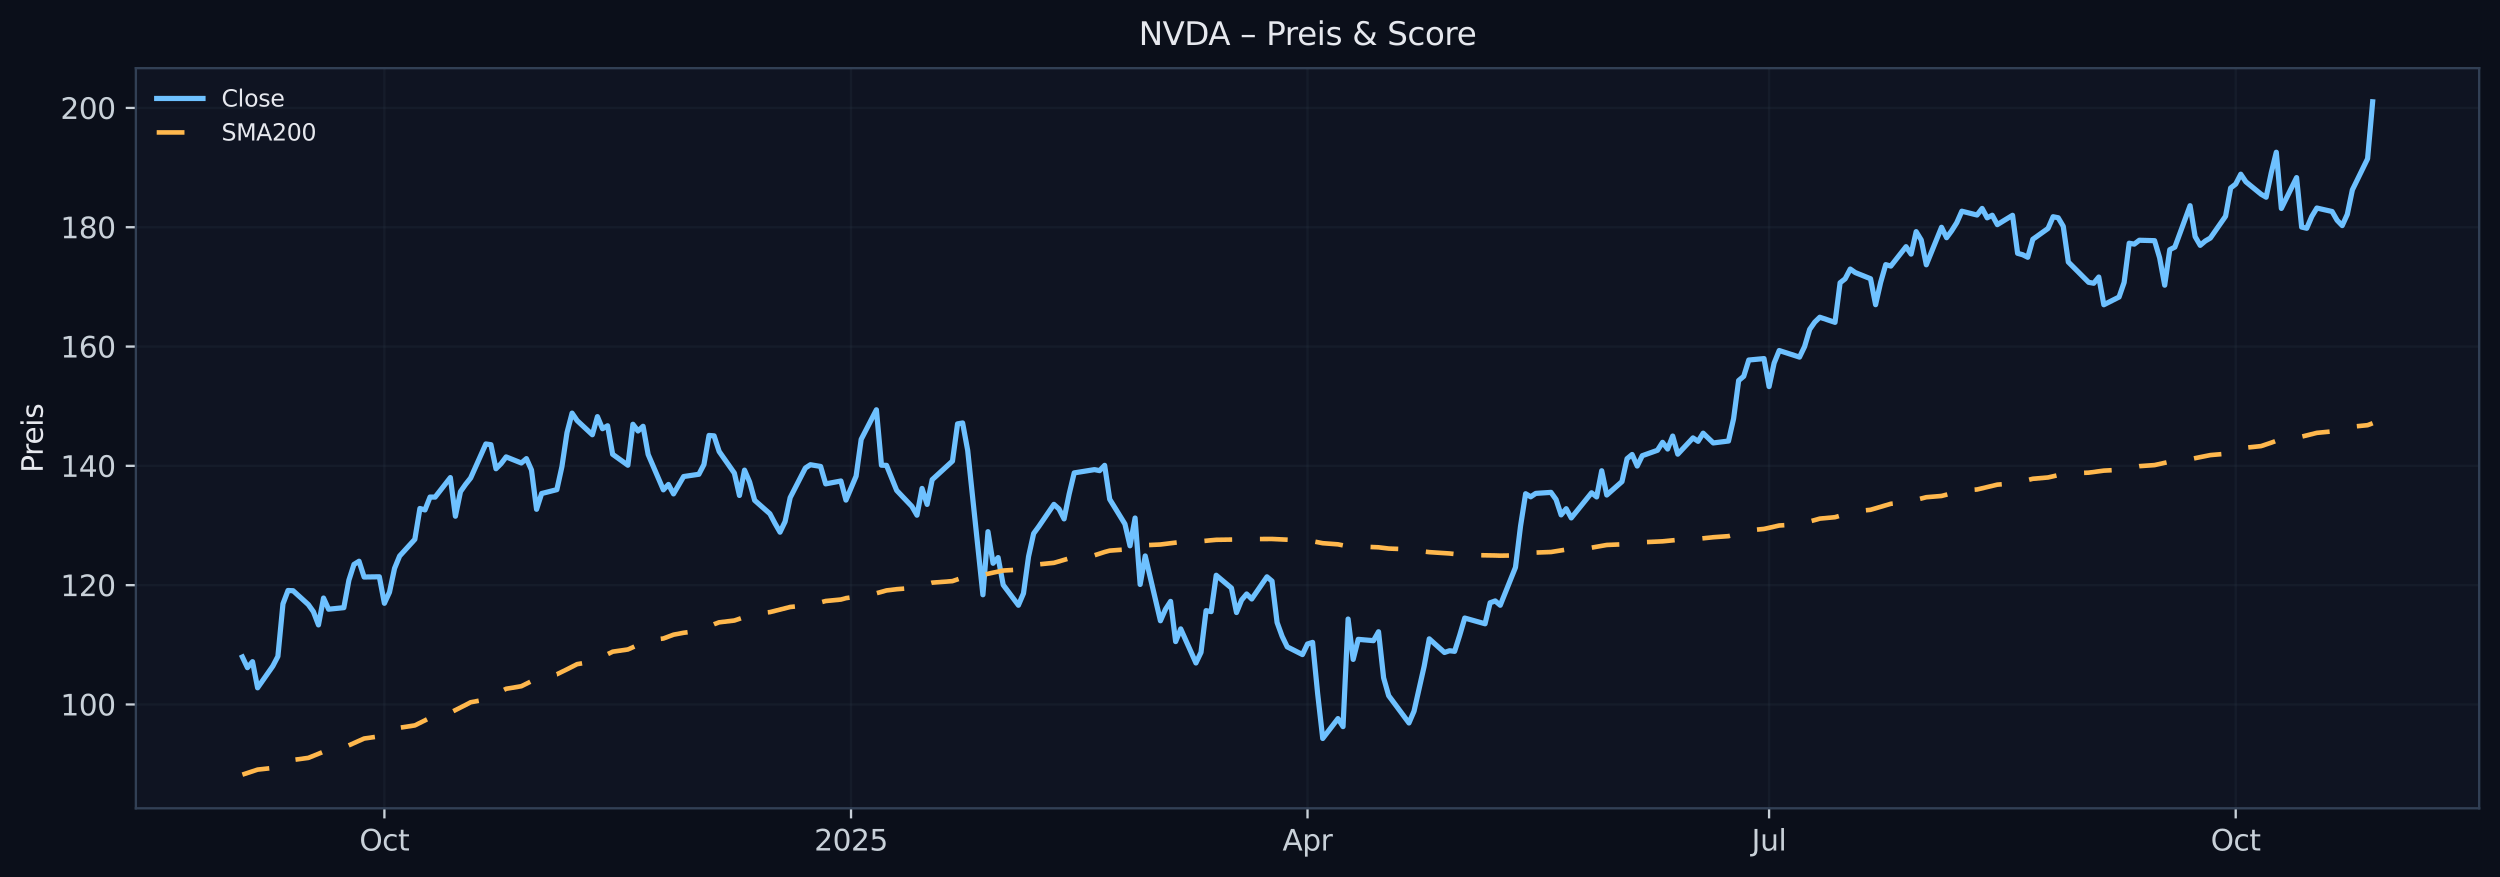 <?xml version="1.0" encoding="utf-8" standalone="no"?>
<!DOCTYPE svg PUBLIC "-//W3C//DTD SVG 1.1//EN"
  "http://www.w3.org/Graphics/SVG/1.1/DTD/svg11.dtd">
<svg xmlns:xlink="http://www.w3.org/1999/xlink" width="864.166pt" height="303.276pt" viewBox="0 0 864.166 303.276" xmlns="http://www.w3.org/2000/svg" version="1.1">
 <defs>
  <style type="text/css">*{stroke-linejoin: round; stroke-linecap: butt}</style>
 </defs>
 <g id="figure_1">
  <g id="patch_1">
   <path d="M -0 303.276 
L 864.166 303.276 
L 864.166 0 
L -0 0 
z
" style="fill: #0b0f1a"/>
  </g>
  <g id="axes_1">
   <g id="patch_2">
    <path d="M 46.966 279.398 
L 856.966 279.398 
L 856.966 23.558 
L 46.966 23.558 
z
" style="fill: #0f1422"/>
   </g>
   <g id="matplotlib.axis_1">
    <g id="xtick_1">
     <g id="line2d_1">
      <path d="M 132.875 279.398 
L 132.875 23.558 
" clip-path="url(#pfcdc72e35e)" style="fill: none; stroke: #2a3647; stroke-opacity: 0.25; stroke-width: 0.8; stroke-linecap: square"/>
     </g>
     <g id="line2d_2">
      <defs>
       <path id="mab54b3bde1" d="M 0 0 
L 0 3.5 
" style="stroke: #c9d1d9; stroke-width: 0.8"/>
      </defs>
      <g>
       <use xlink:href="#mab54b3bde1" x="132.875" y="279.398" style="fill: #c9d1d9; stroke: #c9d1d9; stroke-width: 0.8"/>
      </g>
     </g>
     <g id="text_1">
      <!-- Oct -->
      <g style="fill: #c9d1d9" transform="translate(124.229 293.997) scale(0.1 -0.1)">
       <defs>
        <path id="DejaVuSans-4f" d="M 2522 4238 
Q 1834 4238 1429 3725 
Q 1025 3213 1025 2328 
Q 1025 1447 1429 934 
Q 1834 422 2522 422 
Q 3209 422 3611 934 
Q 4013 1447 4013 2328 
Q 4013 3213 3611 3725 
Q 3209 4238 2522 4238 
z
M 2522 4750 
Q 3503 4750 4090 4092 
Q 4678 3434 4678 2328 
Q 4678 1225 4090 567 
Q 3503 -91 2522 -91 
Q 1538 -91 948 565 
Q 359 1222 359 2328 
Q 359 3434 948 4092 
Q 1538 4750 2522 4750 
z
" transform="scale(0.016)"/>
        <path id="DejaVuSans-63" d="M 3122 3366 
L 3122 2828 
Q 2878 2963 2633 3030 
Q 2388 3097 2138 3097 
Q 1578 3097 1268 2742 
Q 959 2388 959 1747 
Q 959 1106 1268 751 
Q 1578 397 2138 397 
Q 2388 397 2633 464 
Q 2878 531 3122 666 
L 3122 134 
Q 2881 22 2623 -34 
Q 2366 -91 2075 -91 
Q 1284 -91 818 406 
Q 353 903 353 1747 
Q 353 2603 823 3093 
Q 1294 3584 2113 3584 
Q 2378 3584 2631 3529 
Q 2884 3475 3122 3366 
z
" transform="scale(0.016)"/>
        <path id="DejaVuSans-74" d="M 1172 4494 
L 1172 3500 
L 2356 3500 
L 2356 3053 
L 1172 3053 
L 1172 1153 
Q 1172 725 1289 603 
Q 1406 481 1766 481 
L 2356 481 
L 2356 0 
L 1766 0 
Q 1100 0 847 248 
Q 594 497 594 1153 
L 594 3053 
L 172 3053 
L 172 3500 
L 594 3500 
L 594 4494 
L 1172 4494 
z
" transform="scale(0.016)"/>
       </defs>
       <use xlink:href="#DejaVuSans-4f"/>
       <use xlink:href="#DejaVuSans-63" x="78.711"/>
       <use xlink:href="#DejaVuSans-74" x="133.691"/>
      </g>
     </g>
    </g>
    <g id="xtick_2">
     <g id="line2d_3">
      <path d="M 294.173 279.398 
L 294.173 23.558 
" clip-path="url(#pfcdc72e35e)" style="fill: none; stroke: #2a3647; stroke-opacity: 0.25; stroke-width: 0.8; stroke-linecap: square"/>
     </g>
     <g id="line2d_4">
      <g>
       <use xlink:href="#mab54b3bde1" x="294.173" y="279.398" style="fill: #c9d1d9; stroke: #c9d1d9; stroke-width: 0.8"/>
      </g>
     </g>
     <g id="text_2">
      <!-- 2025 -->
      <g style="fill: #c9d1d9" transform="translate(281.448 293.997) scale(0.1 -0.1)">
       <defs>
        <path id="DejaVuSans-32" d="M 1228 531 
L 3431 531 
L 3431 0 
L 469 0 
L 469 531 
Q 828 903 1448 1529 
Q 2069 2156 2228 2338 
Q 2531 2678 2651 2914 
Q 2772 3150 2772 3378 
Q 2772 3750 2511 3984 
Q 2250 4219 1831 4219 
Q 1534 4219 1204 4116 
Q 875 4013 500 3803 
L 500 4441 
Q 881 4594 1212 4672 
Q 1544 4750 1819 4750 
Q 2544 4750 2975 4387 
Q 3406 4025 3406 3419 
Q 3406 3131 3298 2873 
Q 3191 2616 2906 2266 
Q 2828 2175 2409 1742 
Q 1991 1309 1228 531 
z
" transform="scale(0.016)"/>
        <path id="DejaVuSans-30" d="M 2034 4250 
Q 1547 4250 1301 3770 
Q 1056 3291 1056 2328 
Q 1056 1369 1301 889 
Q 1547 409 2034 409 
Q 2525 409 2770 889 
Q 3016 1369 3016 2328 
Q 3016 3291 2770 3770 
Q 2525 4250 2034 4250 
z
M 2034 4750 
Q 2819 4750 3233 4129 
Q 3647 3509 3647 2328 
Q 3647 1150 3233 529 
Q 2819 -91 2034 -91 
Q 1250 -91 836 529 
Q 422 1150 422 2328 
Q 422 3509 836 4129 
Q 1250 4750 2034 4750 
z
" transform="scale(0.016)"/>
        <path id="DejaVuSans-35" d="M 691 4666 
L 3169 4666 
L 3169 4134 
L 1269 4134 
L 1269 2991 
Q 1406 3038 1543 3061 
Q 1681 3084 1819 3084 
Q 2600 3084 3056 2656 
Q 3513 2228 3513 1497 
Q 3513 744 3044 326 
Q 2575 -91 1722 -91 
Q 1428 -91 1123 -41 
Q 819 9 494 109 
L 494 744 
Q 775 591 1075 516 
Q 1375 441 1709 441 
Q 2250 441 2565 725 
Q 2881 1009 2881 1497 
Q 2881 1984 2565 2268 
Q 2250 2553 1709 2553 
Q 1456 2553 1204 2497 
Q 953 2441 691 2322 
L 691 4666 
z
" transform="scale(0.016)"/>
       </defs>
       <use xlink:href="#DejaVuSans-32"/>
       <use xlink:href="#DejaVuSans-30" x="63.623"/>
       <use xlink:href="#DejaVuSans-32" x="127.246"/>
       <use xlink:href="#DejaVuSans-35" x="190.869"/>
      </g>
     </g>
    </g>
    <g id="xtick_3">
     <g id="line2d_5">
      <path d="M 451.966 279.398 
L 451.966 23.558 
" clip-path="url(#pfcdc72e35e)" style="fill: none; stroke: #2a3647; stroke-opacity: 0.25; stroke-width: 0.8; stroke-linecap: square"/>
     </g>
     <g id="line2d_6">
      <g>
       <use xlink:href="#mab54b3bde1" x="451.966" y="279.398" style="fill: #c9d1d9; stroke: #c9d1d9; stroke-width: 0.8"/>
      </g>
     </g>
     <g id="text_3">
      <!-- Apr -->
      <g style="fill: #c9d1d9" transform="translate(443.316 293.997) scale(0.1 -0.1)">
       <defs>
        <path id="DejaVuSans-41" d="M 2188 4044 
L 1331 1722 
L 3047 1722 
L 2188 4044 
z
M 1831 4666 
L 2547 4666 
L 4325 0 
L 3669 0 
L 3244 1197 
L 1141 1197 
L 716 0 
L 50 0 
L 1831 4666 
z
" transform="scale(0.016)"/>
        <path id="DejaVuSans-70" d="M 1159 525 
L 1159 -1331 
L 581 -1331 
L 581 3500 
L 1159 3500 
L 1159 2969 
Q 1341 3281 1617 3432 
Q 1894 3584 2278 3584 
Q 2916 3584 3314 3078 
Q 3713 2572 3713 1747 
Q 3713 922 3314 415 
Q 2916 -91 2278 -91 
Q 1894 -91 1617 61 
Q 1341 213 1159 525 
z
M 3116 1747 
Q 3116 2381 2855 2742 
Q 2594 3103 2138 3103 
Q 1681 3103 1420 2742 
Q 1159 2381 1159 1747 
Q 1159 1113 1420 752 
Q 1681 391 2138 391 
Q 2594 391 2855 752 
Q 3116 1113 3116 1747 
z
" transform="scale(0.016)"/>
        <path id="DejaVuSans-72" d="M 2631 2963 
Q 2534 3019 2420 3045 
Q 2306 3072 2169 3072 
Q 1681 3072 1420 2755 
Q 1159 2438 1159 1844 
L 1159 0 
L 581 0 
L 581 3500 
L 1159 3500 
L 1159 2956 
Q 1341 3275 1631 3429 
Q 1922 3584 2338 3584 
Q 2397 3584 2469 3576 
Q 2541 3569 2628 3553 
L 2631 2963 
z
" transform="scale(0.016)"/>
       </defs>
       <use xlink:href="#DejaVuSans-41"/>
       <use xlink:href="#DejaVuSans-70" x="68.408"/>
       <use xlink:href="#DejaVuSans-72" x="131.885"/>
      </g>
     </g>
    </g>
    <g id="xtick_4">
     <g id="line2d_7">
      <path d="M 611.511 279.398 
L 611.511 23.558 
" clip-path="url(#pfcdc72e35e)" style="fill: none; stroke: #2a3647; stroke-opacity: 0.25; stroke-width: 0.8; stroke-linecap: square"/>
     </g>
     <g id="line2d_8">
      <g>
       <use xlink:href="#mab54b3bde1" x="611.511" y="279.398" style="fill: #c9d1d9; stroke: #c9d1d9; stroke-width: 0.8"/>
      </g>
     </g>
     <g id="text_4">
      <!-- Jul -->
      <g style="fill: #c9d1d9" transform="translate(605.478 293.997) scale(0.1 -0.1)">
       <defs>
        <path id="DejaVuSans-4a" d="M 628 4666 
L 1259 4666 
L 1259 325 
Q 1259 -519 939 -900 
Q 619 -1281 -91 -1281 
L -331 -1281 
L -331 -750 
L -134 -750 
Q 284 -750 456 -515 
Q 628 -281 628 325 
L 628 4666 
z
" transform="scale(0.016)"/>
        <path id="DejaVuSans-75" d="M 544 1381 
L 544 3500 
L 1119 3500 
L 1119 1403 
Q 1119 906 1312 657 
Q 1506 409 1894 409 
Q 2359 409 2629 706 
Q 2900 1003 2900 1516 
L 2900 3500 
L 3475 3500 
L 3475 0 
L 2900 0 
L 2900 538 
Q 2691 219 2414 64 
Q 2138 -91 1772 -91 
Q 1169 -91 856 284 
Q 544 659 544 1381 
z
M 1991 3584 
L 1991 3584 
z
" transform="scale(0.016)"/>
        <path id="DejaVuSans-6c" d="M 603 4863 
L 1178 4863 
L 1178 0 
L 603 0 
L 603 4863 
z
" transform="scale(0.016)"/>
       </defs>
       <use xlink:href="#DejaVuSans-4a"/>
       <use xlink:href="#DejaVuSans-75" x="29.492"/>
       <use xlink:href="#DejaVuSans-6c" x="92.871"/>
      </g>
     </g>
    </g>
    <g id="xtick_5">
     <g id="line2d_9">
      <path d="M 772.81 279.398 
L 772.81 23.558 
" clip-path="url(#pfcdc72e35e)" style="fill: none; stroke: #2a3647; stroke-opacity: 0.25; stroke-width: 0.8; stroke-linecap: square"/>
     </g>
     <g id="line2d_10">
      <g>
       <use xlink:href="#mab54b3bde1" x="772.81" y="279.398" style="fill: #c9d1d9; stroke: #c9d1d9; stroke-width: 0.8"/>
      </g>
     </g>
     <g id="text_5">
      <!-- Oct -->
      <g style="fill: #c9d1d9" transform="translate(764.164 293.997) scale(0.1 -0.1)">
       <use xlink:href="#DejaVuSans-4f"/>
       <use xlink:href="#DejaVuSans-63" x="78.711"/>
       <use xlink:href="#DejaVuSans-74" x="133.691"/>
      </g>
     </g>
    </g>
   </g>
   <g id="matplotlib.axis_2">
    <g id="ytick_1">
     <g id="line2d_11">
      <path d="M 46.966 243.508 
L 856.966 243.508 
" clip-path="url(#pfcdc72e35e)" style="fill: none; stroke: #2a3647; stroke-opacity: 0.25; stroke-width: 0.8; stroke-linecap: square"/>
     </g>
     <g id="line2d_12">
      <defs>
       <path id="mf312188e62" d="M 0 0 
L -3.5 0 
" style="stroke: #c9d1d9; stroke-width: 0.8"/>
      </defs>
      <g>
       <use xlink:href="#mf312188e62" x="46.966" y="243.508" style="fill: #c9d1d9; stroke: #c9d1d9; stroke-width: 0.8"/>
      </g>
     </g>
     <g id="text_6">
      <!-- 100 -->
      <g style="fill: #c9d1d9" transform="translate(20.878 247.307) scale(0.1 -0.1)">
       <defs>
        <path id="DejaVuSans-31" d="M 794 531 
L 1825 531 
L 1825 4091 
L 703 3866 
L 703 4441 
L 1819 4666 
L 2450 4666 
L 2450 531 
L 3481 531 
L 3481 0 
L 794 0 
L 794 531 
z
" transform="scale(0.016)"/>
       </defs>
       <use xlink:href="#DejaVuSans-31"/>
       <use xlink:href="#DejaVuSans-30" x="63.623"/>
       <use xlink:href="#DejaVuSans-30" x="127.246"/>
      </g>
     </g>
    </g>
    <g id="ytick_2">
     <g id="line2d_13">
      <path d="M 46.966 202.269 
L 856.966 202.269 
" clip-path="url(#pfcdc72e35e)" style="fill: none; stroke: #2a3647; stroke-opacity: 0.25; stroke-width: 0.8; stroke-linecap: square"/>
     </g>
     <g id="line2d_14">
      <g>
       <use xlink:href="#mf312188e62" x="46.966" y="202.269" style="fill: #c9d1d9; stroke: #c9d1d9; stroke-width: 0.8"/>
      </g>
     </g>
     <g id="text_7">
      <!-- 120 -->
      <g style="fill: #c9d1d9" transform="translate(20.878 206.068) scale(0.1 -0.1)">
       <use xlink:href="#DejaVuSans-31"/>
       <use xlink:href="#DejaVuSans-32" x="63.623"/>
       <use xlink:href="#DejaVuSans-30" x="127.246"/>
      </g>
     </g>
    </g>
    <g id="ytick_3">
     <g id="line2d_15">
      <path d="M 46.966 161.029 
L 856.966 161.029 
" clip-path="url(#pfcdc72e35e)" style="fill: none; stroke: #2a3647; stroke-opacity: 0.25; stroke-width: 0.8; stroke-linecap: square"/>
     </g>
     <g id="line2d_16">
      <g>
       <use xlink:href="#mf312188e62" x="46.966" y="161.029" style="fill: #c9d1d9; stroke: #c9d1d9; stroke-width: 0.8"/>
      </g>
     </g>
     <g id="text_8">
      <!-- 140 -->
      <g style="fill: #c9d1d9" transform="translate(20.878 164.828) scale(0.1 -0.1)">
       <defs>
        <path id="DejaVuSans-34" d="M 2419 4116 
L 825 1625 
L 2419 1625 
L 2419 4116 
z
M 2253 4666 
L 3047 4666 
L 3047 1625 
L 3713 1625 
L 3713 1100 
L 3047 1100 
L 3047 0 
L 2419 0 
L 2419 1100 
L 313 1100 
L 313 1709 
L 2253 4666 
z
" transform="scale(0.016)"/>
       </defs>
       <use xlink:href="#DejaVuSans-31"/>
       <use xlink:href="#DejaVuSans-34" x="63.623"/>
       <use xlink:href="#DejaVuSans-30" x="127.246"/>
      </g>
     </g>
    </g>
    <g id="ytick_4">
     <g id="line2d_17">
      <path d="M 46.966 119.79 
L 856.966 119.79 
" clip-path="url(#pfcdc72e35e)" style="fill: none; stroke: #2a3647; stroke-opacity: 0.25; stroke-width: 0.8; stroke-linecap: square"/>
     </g>
     <g id="line2d_18">
      <g>
       <use xlink:href="#mf312188e62" x="46.966" y="119.79" style="fill: #c9d1d9; stroke: #c9d1d9; stroke-width: 0.8"/>
      </g>
     </g>
     <g id="text_9">
      <!-- 160 -->
      <g style="fill: #c9d1d9" transform="translate(20.878 123.589) scale(0.1 -0.1)">
       <defs>
        <path id="DejaVuSans-36" d="M 2113 2584 
Q 1688 2584 1439 2293 
Q 1191 2003 1191 1497 
Q 1191 994 1439 701 
Q 1688 409 2113 409 
Q 2538 409 2786 701 
Q 3034 994 3034 1497 
Q 3034 2003 2786 2293 
Q 2538 2584 2113 2584 
z
M 3366 4563 
L 3366 3988 
Q 3128 4100 2886 4159 
Q 2644 4219 2406 4219 
Q 1781 4219 1451 3797 
Q 1122 3375 1075 2522 
Q 1259 2794 1537 2939 
Q 1816 3084 2150 3084 
Q 2853 3084 3261 2657 
Q 3669 2231 3669 1497 
Q 3669 778 3244 343 
Q 2819 -91 2113 -91 
Q 1303 -91 875 529 
Q 447 1150 447 2328 
Q 447 3434 972 4092 
Q 1497 4750 2381 4750 
Q 2619 4750 2861 4703 
Q 3103 4656 3366 4563 
z
" transform="scale(0.016)"/>
       </defs>
       <use xlink:href="#DejaVuSans-31"/>
       <use xlink:href="#DejaVuSans-36" x="63.623"/>
       <use xlink:href="#DejaVuSans-30" x="127.246"/>
      </g>
     </g>
    </g>
    <g id="ytick_5">
     <g id="line2d_19">
      <path d="M 46.966 78.551 
L 856.966 78.551 
" clip-path="url(#pfcdc72e35e)" style="fill: none; stroke: #2a3647; stroke-opacity: 0.25; stroke-width: 0.8; stroke-linecap: square"/>
     </g>
     <g id="line2d_20">
      <g>
       <use xlink:href="#mf312188e62" x="46.966" y="78.551" style="fill: #c9d1d9; stroke: #c9d1d9; stroke-width: 0.8"/>
      </g>
     </g>
     <g id="text_10">
      <!-- 180 -->
      <g style="fill: #c9d1d9" transform="translate(20.878 82.35) scale(0.1 -0.1)">
       <defs>
        <path id="DejaVuSans-38" d="M 2034 2216 
Q 1584 2216 1326 1975 
Q 1069 1734 1069 1313 
Q 1069 891 1326 650 
Q 1584 409 2034 409 
Q 2484 409 2743 651 
Q 3003 894 3003 1313 
Q 3003 1734 2745 1975 
Q 2488 2216 2034 2216 
z
M 1403 2484 
Q 997 2584 770 2862 
Q 544 3141 544 3541 
Q 544 4100 942 4425 
Q 1341 4750 2034 4750 
Q 2731 4750 3128 4425 
Q 3525 4100 3525 3541 
Q 3525 3141 3298 2862 
Q 3072 2584 2669 2484 
Q 3125 2378 3379 2068 
Q 3634 1759 3634 1313 
Q 3634 634 3220 271 
Q 2806 -91 2034 -91 
Q 1263 -91 848 271 
Q 434 634 434 1313 
Q 434 1759 690 2068 
Q 947 2378 1403 2484 
z
M 1172 3481 
Q 1172 3119 1398 2916 
Q 1625 2713 2034 2713 
Q 2441 2713 2670 2916 
Q 2900 3119 2900 3481 
Q 2900 3844 2670 4047 
Q 2441 4250 2034 4250 
Q 1625 4250 1398 4047 
Q 1172 3844 1172 3481 
z
" transform="scale(0.016)"/>
       </defs>
       <use xlink:href="#DejaVuSans-31"/>
       <use xlink:href="#DejaVuSans-38" x="63.623"/>
       <use xlink:href="#DejaVuSans-30" x="127.246"/>
      </g>
     </g>
    </g>
    <g id="ytick_6">
     <g id="line2d_21">
      <path d="M 46.966 37.311 
L 856.966 37.311 
" clip-path="url(#pfcdc72e35e)" style="fill: none; stroke: #2a3647; stroke-opacity: 0.25; stroke-width: 0.8; stroke-linecap: square"/>
     </g>
     <g id="line2d_22">
      <g>
       <use xlink:href="#mf312188e62" x="46.966" y="37.311" style="fill: #c9d1d9; stroke: #c9d1d9; stroke-width: 0.8"/>
      </g>
     </g>
     <g id="text_11">
      <!-- 200 -->
      <g style="fill: #c9d1d9" transform="translate(20.878 41.11) scale(0.1 -0.1)">
       <use xlink:href="#DejaVuSans-32"/>
       <use xlink:href="#DejaVuSans-30" x="63.623"/>
       <use xlink:href="#DejaVuSans-30" x="127.246"/>
      </g>
     </g>
    </g>
    <g id="text_12">
     <!-- Preis -->
     <g style="fill: #e6e8ee" transform="translate(14.798 163.419) rotate(-90) scale(0.1 -0.1)">
      <defs>
       <path id="DejaVuSans-50" d="M 1259 4147 
L 1259 2394 
L 2053 2394 
Q 2494 2394 2734 2622 
Q 2975 2850 2975 3272 
Q 2975 3691 2734 3919 
Q 2494 4147 2053 4147 
L 1259 4147 
z
M 628 4666 
L 2053 4666 
Q 2838 4666 3239 4311 
Q 3641 3956 3641 3272 
Q 3641 2581 3239 2228 
Q 2838 1875 2053 1875 
L 1259 1875 
L 1259 0 
L 628 0 
L 628 4666 
z
" transform="scale(0.016)"/>
       <path id="DejaVuSans-65" d="M 3597 1894 
L 3597 1613 
L 953 1613 
Q 991 1019 1311 708 
Q 1631 397 2203 397 
Q 2534 397 2845 478 
Q 3156 559 3463 722 
L 3463 178 
Q 3153 47 2828 -22 
Q 2503 -91 2169 -91 
Q 1331 -91 842 396 
Q 353 884 353 1716 
Q 353 2575 817 3079 
Q 1281 3584 2069 3584 
Q 2775 3584 3186 3129 
Q 3597 2675 3597 1894 
z
M 3022 2063 
Q 3016 2534 2758 2815 
Q 2500 3097 2075 3097 
Q 1594 3097 1305 2825 
Q 1016 2553 972 2059 
L 3022 2063 
z
" transform="scale(0.016)"/>
       <path id="DejaVuSans-69" d="M 603 3500 
L 1178 3500 
L 1178 0 
L 603 0 
L 603 3500 
z
M 603 4863 
L 1178 4863 
L 1178 4134 
L 603 4134 
L 603 4863 
z
" transform="scale(0.016)"/>
       <path id="DejaVuSans-73" d="M 2834 3397 
L 2834 2853 
Q 2591 2978 2328 3040 
Q 2066 3103 1784 3103 
Q 1356 3103 1142 2972 
Q 928 2841 928 2578 
Q 928 2378 1081 2264 
Q 1234 2150 1697 2047 
L 1894 2003 
Q 2506 1872 2764 1633 
Q 3022 1394 3022 966 
Q 3022 478 2636 193 
Q 2250 -91 1575 -91 
Q 1294 -91 989 -36 
Q 684 19 347 128 
L 347 722 
Q 666 556 975 473 
Q 1284 391 1588 391 
Q 1994 391 2212 530 
Q 2431 669 2431 922 
Q 2431 1156 2273 1281 
Q 2116 1406 1581 1522 
L 1381 1569 
Q 847 1681 609 1914 
Q 372 2147 372 2553 
Q 372 3047 722 3315 
Q 1072 3584 1716 3584 
Q 2034 3584 2315 3537 
Q 2597 3491 2834 3397 
z
" transform="scale(0.016)"/>
      </defs>
      <use xlink:href="#DejaVuSans-50"/>
      <use xlink:href="#DejaVuSans-72" x="58.553"/>
      <use xlink:href="#DejaVuSans-65" x="97.416"/>
      <use xlink:href="#DejaVuSans-69" x="158.939"/>
      <use xlink:href="#DejaVuSans-73" x="186.723"/>
     </g>
    </g>
   </g>
   <g id="line2d_23">
    <path d="M 83.784 227.095 
L 85.537 230.785 
L 87.29 228.723 
L 89.044 237.751 
L 94.303 230.249 
L 96.057 226.889 
L 97.81 208.73 
L 99.563 204.112 
L 101.316 204.195 
L 106.576 208.977 
L 108.329 211.43 
L 110.083 216.006 
L 111.836 206.73 
L 113.589 210.585 
L 118.849 210.049 
L 120.602 200.546 
L 122.355 195.104 
L 124.108 194.012 
L 125.862 199.454 
L 131.121 199.371 
L 132.875 208.524 
L 134.628 204.71 
L 136.381 196.465 
L 138.134 192.198 
L 143.394 186.426 
L 145.147 175.768 
L 146.901 176.263 
L 148.654 171.811 
L 150.407 171.831 
L 155.667 165.09 
L 157.42 178.427 
L 159.173 169.935 
L 160.927 167.44 
L 162.68 165.235 
L 167.94 153.464 
L 169.693 153.712 
L 171.446 162.019 
L 173.199 160.267 
L 174.953 157.937 
L 180.212 160.04 
L 181.966 158.535 
L 183.719 162.472 
L 185.472 176.036 
L 187.225 170.594 
L 192.485 169.254 
L 194.238 161.297 
L 195.992 149.548 
L 197.745 142.807 
L 199.498 145.384 
L 204.758 150.269 
L 206.511 144.023 
L 208.264 148.187 
L 210.018 147.177 
L 211.771 157.03 
L 217.031 160.803 
L 218.784 146.662 
L 220.537 148.97 
L 222.29 147.363 
L 224.044 157.092 
L 229.303 169.316 
L 231.057 167.461 
L 232.81 170.718 
L 236.316 164.719 
L 241.576 163.936 
L 243.329 160.576 
L 245.083 150.516 
L 246.836 150.661 
L 248.589 156.062 
L 253.849 163.545 
L 255.602 171.255 
L 257.355 162.515 
L 259.108 166.576 
L 260.862 172.946 
L 266.121 177.584 
L 267.875 180.903 
L 269.628 183.954 
L 271.381 180.305 
L 273.134 172.018 
L 278.394 161.772 
L 280.147 160.639 
L 283.654 161.236 
L 285.407 167.256 
L 290.667 166.266 
L 292.42 172.863 
L 295.927 164.576 
L 297.68 151.877 
L 302.94 141.652 
L 304.693 160.803 
L 306.446 160.865 
L 309.953 169.524 
L 315.212 175.049 
L 316.966 178.079 
L 318.719 168.843 
L 320.472 174.348 
L 322.225 165.813 
L 329.238 159.381 
L 330.992 146.517 
L 332.745 146.208 
L 334.498 155.691 
L 339.758 205.58 
L 341.511 183.789 
L 343.264 194.695 
L 345.018 192.736 
L 346.771 202.178 
L 352.031 209.208 
L 353.784 205.105 
L 355.537 192.365 
L 357.29 184.428 
L 359.044 182.037 
L 364.303 174.348 
L 366.057 175.935 
L 367.81 179.357 
L 369.563 170.802 
L 371.316 163.463 
L 378.329 162.329 
L 380.083 162.679 
L 381.836 160.865 
L 383.589 172.575 
L 388.849 181.13 
L 390.602 188.655 
L 392.355 179.068 
L 394.108 202.013 
L 395.862 192.18 
L 401.121 214.568 
L 402.875 210.589 
L 404.628 207.889 
L 406.381 221.763 
L 408.134 217.392 
L 413.394 229.163 
L 415.147 225.494 
L 416.901 211.083 
L 418.654 211.412 
L 420.407 198.857 
L 425.667 203.269 
L 427.42 211.722 
L 429.173 207.413 
L 430.927 205.33 
L 432.68 207.042 
L 437.94 199.393 
L 439.693 200.877 
L 441.446 215.165 
L 443.199 219.968 
L 444.953 223.597 
L 450.212 226.257 
L 451.966 222.607 
L 453.719 222.051 
L 455.472 239.823 
L 457.225 255.265 
L 462.485 248.399 
L 464.238 251.162 
L 465.992 213.99 
L 467.745 227.927 
L 469.498 220.999 
L 474.758 221.453 
L 476.511 218.381 
L 478.264 234.277 
L 480.018 240.462 
L 487.031 249.904 
L 488.784 245.822 
L 492.29 230.277 
L 494.044 220.834 
L 499.303 225.535 
L 501.057 224.937 
L 502.81 225.143 
L 504.563 219.597 
L 506.316 213.639 
L 513.329 215.618 
L 515.083 208.361 
L 516.836 207.722 
L 518.589 209.206 
L 523.849 196.115 
L 525.602 181.827 
L 527.355 170.673 
L 529.108 171.725 
L 530.862 170.549 
L 536.121 170.199 
L 537.875 172.652 
L 539.628 177.972 
L 541.381 175.848 
L 543.134 179.023 
L 550.147 170.343 
L 551.901 171.766 
L 553.654 162.735 
L 555.407 171.106 
L 560.667 166.467 
L 562.42 158.55 
L 564.173 157.107 
L 565.927 161.086 
L 567.68 157.519 
L 572.94 155.643 
L 574.693 152.901 
L 576.446 155.21 
L 578.199 150.736 
L 579.953 156.984 
L 585.212 151.375 
L 586.966 152.551 
L 588.719 149.747 
L 592.225 153.107 
L 597.485 152.448 
L 599.238 144.757 
L 600.992 131.54 
L 602.745 130.076 
L 604.498 124.448 
L 609.758 123.953 
L 611.511 133.623 
L 613.264 125.479 
L 615.018 121.169 
L 622.031 123.437 
L 623.784 119.808 
L 625.537 113.87 
L 627.29 111.355 
L 629.044 109.664 
L 634.303 111.417 
L 636.057 97.747 
L 637.81 96.365 
L 639.563 93.004 
L 641.316 94.221 
L 646.576 96.345 
L 648.329 105.314 
L 650.083 97.582 
L 651.836 91.479 
L 653.589 91.973 
L 658.849 85.272 
L 660.602 87.829 
L 662.355 80.077 
L 664.108 82.963 
L 665.862 91.52 
L 671.121 78.571 
L 672.875 82.159 
L 674.628 79.767 
L 676.381 76.984 
L 678.134 73.004 
L 683.394 74.324 
L 685.147 72.056 
L 686.901 75.293 
L 688.654 74.407 
L 690.407 77.644 
L 695.667 74.427 
L 697.42 87.561 
L 699.173 88.056 
L 700.927 88.922 
L 702.68 82.716 
L 707.94 78.963 
L 709.693 74.922 
L 711.446 75.272 
L 713.199 78.221 
L 714.953 90.571 
L 721.966 97.582 
L 723.719 97.912 
L 725.472 95.767 
L 727.225 105.334 
L 732.485 102.674 
L 734.238 97.623 
L 735.992 84.077 
L 737.745 84.386 
L 739.498 83.046 
L 744.758 83.19 
L 746.511 89.108 
L 748.264 98.572 
L 750.018 86.304 
L 751.771 85.417 
L 757.031 71.107 
L 758.784 81.788 
L 760.537 84.798 
L 762.29 83.314 
L 764.044 82.283 
L 769.303 74.736 
L 771.057 64.983 
L 772.81 63.622 
L 774.563 60.22 
L 776.316 62.838 
L 781.576 67.127 
L 783.329 68.158 
L 785.083 59.766 
L 786.836 52.632 
L 788.589 72.035 
L 793.849 61.395 
L 795.602 78.489 
L 797.355 78.901 
L 799.108 74.818 
L 800.862 71.911 
L 806.121 73.107 
L 807.875 76.159 
L 809.628 77.973 
L 811.381 74.097 
L 813.134 65.643 
L 818.394 54.859 
L 820.147 35.187 
L 820.147 35.187 
" clip-path="url(#pfcdc72e35e)" style="fill: none; stroke: #6ec1ff; stroke-width: 1.8; stroke-linecap: square"/>
   </g>
   <g id="line2d_24">
    <path d="M 83.784 267.769 
L 89.044 266.031 
L 94.303 265.454 
L 97.81 264.151 
L 101.316 262.685 
L 106.576 261.974 
L 113.589 259.132 
L 118.849 258.414 
L 125.862 255.285 
L 131.121 254.524 
L 136.381 252.324 
L 138.134 251.553 
L 143.394 250.748 
L 150.407 247.244 
L 155.667 246.33 
L 160.927 243.68 
L 162.68 242.748 
L 167.94 241.761 
L 171.446 239.887 
L 174.953 238.089 
L 180.212 237.206 
L 183.719 235.458 
L 187.225 233.861 
L 192.485 233.071 
L 195.992 231.36 
L 199.498 229.571 
L 204.758 228.703 
L 211.771 225.265 
L 217.031 224.502 
L 224.044 221.366 
L 229.303 220.708 
L 232.81 219.389 
L 236.316 218.726 
L 241.576 218.046 
L 245.083 216.568 
L 246.836 215.768 
L 248.589 215.109 
L 253.849 214.49 
L 260.862 212.104 
L 266.121 211.592 
L 273.134 209.817 
L 278.394 209.279 
L 280.147 208.718 
L 283.654 208.222 
L 285.407 207.747 
L 290.667 207.236 
L 292.42 206.757 
L 295.927 206.243 
L 297.68 205.675 
L 302.94 205.066 
L 306.446 204.091 
L 309.953 203.669 
L 315.212 203.25 
L 320.472 201.903 
L 322.225 201.405 
L 329.238 200.87 
L 334.498 199.057 
L 339.758 198.716 
L 343.264 197.942 
L 346.771 197.215 
L 352.031 196.913 
L 355.537 196.142 
L 359.044 195.082 
L 364.303 194.555 
L 369.563 193.016 
L 371.316 192.489 
L 378.329 191.943 
L 381.836 190.804 
L 383.589 190.333 
L 388.849 189.94 
L 395.862 188.461 
L 401.121 188.217 
L 406.381 187.561 
L 408.134 187.353 
L 415.147 187.089 
L 418.654 186.752 
L 420.407 186.595 
L 429.173 186.457 
L 432.68 186.337 
L 439.693 186.303 
L 451.966 186.882 
L 453.719 187.08 
L 457.225 187.767 
L 462.485 188.158 
L 464.238 188.513 
L 469.498 188.903 
L 476.511 189.186 
L 480.018 189.617 
L 487.031 189.882 
L 490.537 190.423 
L 494.044 190.857 
L 501.057 191.315 
L 504.563 191.698 
L 506.316 191.82 
L 516.836 192.012 
L 518.589 192.073 
L 523.849 191.982 
L 529.108 191.33 
L 530.862 191.003 
L 536.121 190.812 
L 543.134 189.686 
L 550.147 189.308 
L 555.407 188.376 
L 560.667 188.157 
L 564.173 187.721 
L 567.68 187.441 
L 574.693 187.122 
L 579.953 186.603 
L 585.212 186.434 
L 592.225 185.702 
L 597.485 185.328 
L 600.992 184.412 
L 604.498 183.345 
L 609.758 182.83 
L 615.018 181.647 
L 622.031 181.219 
L 627.29 179.773 
L 629.044 179.269 
L 634.303 178.775 
L 641.316 176.737 
L 646.576 176.221 
L 653.589 174.144 
L 658.849 173.638 
L 665.862 171.871 
L 671.121 171.439 
L 678.134 169.593 
L 683.394 169.198 
L 690.407 167.525 
L 695.667 167.097 
L 700.927 165.934 
L 702.68 165.495 
L 707.94 165.043 
L 711.446 164.24 
L 714.953 163.643 
L 721.966 163.38 
L 727.225 162.678 
L 732.485 162.406 
L 739.498 161.133 
L 744.758 160.763 
L 751.771 159.199 
L 757.031 158.735 
L 760.537 158.013 
L 764.044 157.307 
L 769.303 156.863 
L 776.316 154.755 
L 781.576 154.202 
L 785.083 153.018 
L 786.836 152.379 
L 788.589 151.879 
L 793.849 151.378 
L 800.862 149.621 
L 806.121 149.122 
L 809.628 148.311 
L 811.381 147.973 
L 813.134 147.497 
L 818.394 146.967 
L 820.147 146.296 
L 820.147 146.296 
" clip-path="url(#pfcdc72e35e)" style="fill: none; stroke-dasharray: 9.6,9.6; stroke-dashoffset: 0; stroke: #ffb84d; stroke-width: 1.6"/>
   </g>
   <g id="patch_3">
    <path d="M 46.966 279.398 
L 46.966 23.558 
" style="fill: none; stroke: #324055; stroke-width: 0.8; stroke-linejoin: miter; stroke-linecap: square"/>
   </g>
   <g id="patch_4">
    <path d="M 856.966 279.398 
L 856.966 23.558 
" style="fill: none; stroke: #324055; stroke-width: 0.8; stroke-linejoin: miter; stroke-linecap: square"/>
   </g>
   <g id="patch_5">
    <path d="M 46.966 279.398 
L 856.966 279.398 
" style="fill: none; stroke: #324055; stroke-width: 0.8; stroke-linejoin: miter; stroke-linecap: square"/>
   </g>
   <g id="patch_6">
    <path d="M 46.966 23.558 
L 856.966 23.558 
" style="fill: none; stroke: #324055; stroke-width: 0.8; stroke-linejoin: miter; stroke-linecap: square"/>
   </g>
   <g id="text_13">
    <!-- NVDA – Preis &amp; Score -->
    <g style="fill: #e6e8ee" transform="translate(393.619 15.558) scale(0.11 -0.11)">
     <defs>
      <path id="DejaVuSans-4e" d="M 628 4666 
L 1478 4666 
L 3547 763 
L 3547 4666 
L 4159 4666 
L 4159 0 
L 3309 0 
L 1241 3903 
L 1241 0 
L 628 0 
L 628 4666 
z
" transform="scale(0.016)"/>
      <path id="DejaVuSans-56" d="M 1831 0 
L 50 4666 
L 709 4666 
L 2188 738 
L 3669 4666 
L 4325 4666 
L 2547 0 
L 1831 0 
z
" transform="scale(0.016)"/>
      <path id="DejaVuSans-44" d="M 1259 4147 
L 1259 519 
L 2022 519 
Q 2988 519 3436 956 
Q 3884 1394 3884 2338 
Q 3884 3275 3436 3711 
Q 2988 4147 2022 4147 
L 1259 4147 
z
M 628 4666 
L 1925 4666 
Q 3281 4666 3915 4102 
Q 4550 3538 4550 2338 
Q 4550 1131 3912 565 
Q 3275 0 1925 0 
L 628 0 
L 628 4666 
z
" transform="scale(0.016)"/>
      <path id="DejaVuSans-20" transform="scale(0.016)"/>
      <path id="DejaVuSans-2013" d="M 313 1978 
L 2888 1978 
L 2888 1528 
L 313 1528 
L 313 1978 
z
" transform="scale(0.016)"/>
      <path id="DejaVuSans-26" d="M 1556 2509 
Q 1272 2256 1139 2004 
Q 1006 1753 1006 1478 
Q 1006 1022 1337 719 
Q 1669 416 2169 416 
Q 2466 416 2725 514 
Q 2984 613 3213 813 
L 1556 2509 
z
M 1997 2859 
L 3584 1234 
Q 3769 1513 3872 1830 
Q 3975 2147 3994 2503 
L 4575 2503 
Q 4538 2091 4375 1687 
Q 4213 1284 3922 891 
L 4794 0 
L 4006 0 
L 3559 459 
Q 3234 181 2878 45 
Q 2522 -91 2113 -91 
Q 1359 -91 881 339 
Q 403 769 403 1441 
Q 403 1841 612 2192 
Q 822 2544 1241 2853 
Q 1091 3050 1012 3245 
Q 934 3441 934 3628 
Q 934 4134 1281 4442 
Q 1628 4750 2203 4750 
Q 2463 4750 2720 4694 
Q 2978 4638 3244 4525 
L 3244 3956 
Q 2972 4103 2725 4179 
Q 2478 4256 2266 4256 
Q 1938 4256 1733 4082 
Q 1528 3909 1528 3634 
Q 1528 3475 1620 3314 
Q 1713 3153 1997 2859 
z
" transform="scale(0.016)"/>
      <path id="DejaVuSans-53" d="M 3425 4513 
L 3425 3897 
Q 3066 4069 2747 4153 
Q 2428 4238 2131 4238 
Q 1616 4238 1336 4038 
Q 1056 3838 1056 3469 
Q 1056 3159 1242 3001 
Q 1428 2844 1947 2747 
L 2328 2669 
Q 3034 2534 3370 2195 
Q 3706 1856 3706 1288 
Q 3706 609 3251 259 
Q 2797 -91 1919 -91 
Q 1588 -91 1214 -16 
Q 841 59 441 206 
L 441 856 
Q 825 641 1194 531 
Q 1563 422 1919 422 
Q 2459 422 2753 634 
Q 3047 847 3047 1241 
Q 3047 1584 2836 1778 
Q 2625 1972 2144 2069 
L 1759 2144 
Q 1053 2284 737 2584 
Q 422 2884 422 3419 
Q 422 4038 858 4394 
Q 1294 4750 2059 4750 
Q 2388 4750 2728 4690 
Q 3069 4631 3425 4513 
z
" transform="scale(0.016)"/>
      <path id="DejaVuSans-6f" d="M 1959 3097 
Q 1497 3097 1228 2736 
Q 959 2375 959 1747 
Q 959 1119 1226 758 
Q 1494 397 1959 397 
Q 2419 397 2687 759 
Q 2956 1122 2956 1747 
Q 2956 2369 2687 2733 
Q 2419 3097 1959 3097 
z
M 1959 3584 
Q 2709 3584 3137 3096 
Q 3566 2609 3566 1747 
Q 3566 888 3137 398 
Q 2709 -91 1959 -91 
Q 1206 -91 779 398 
Q 353 888 353 1747 
Q 353 2609 779 3096 
Q 1206 3584 1959 3584 
z
" transform="scale(0.016)"/>
     </defs>
     <use xlink:href="#DejaVuSans-4e"/>
     <use xlink:href="#DejaVuSans-56" x="74.805"/>
     <use xlink:href="#DejaVuSans-44" x="143.213"/>
     <use xlink:href="#DejaVuSans-41" x="218.465"/>
     <use xlink:href="#DejaVuSans-20" x="286.873"/>
     <use xlink:href="#DejaVuSans-2013" x="318.66"/>
     <use xlink:href="#DejaVuSans-20" x="368.66"/>
     <use xlink:href="#DejaVuSans-50" x="400.447"/>
     <use xlink:href="#DejaVuSans-72" x="459"/>
     <use xlink:href="#DejaVuSans-65" x="497.863"/>
     <use xlink:href="#DejaVuSans-69" x="559.387"/>
     <use xlink:href="#DejaVuSans-73" x="587.17"/>
     <use xlink:href="#DejaVuSans-20" x="639.27"/>
     <use xlink:href="#DejaVuSans-26" x="671.057"/>
     <use xlink:href="#DejaVuSans-20" x="749.035"/>
     <use xlink:href="#DejaVuSans-53" x="780.822"/>
     <use xlink:href="#DejaVuSans-63" x="844.299"/>
     <use xlink:href="#DejaVuSans-6f" x="899.279"/>
     <use xlink:href="#DejaVuSans-72" x="960.461"/>
     <use xlink:href="#DejaVuSans-65" x="999.324"/>
    </g>
   </g>
   <g id="legend_1">
    <g id="line2d_25">
     <path d="M 54.166 34.037 
L 62.166 34.037 
L 70.166 34.037 
" style="fill: none; stroke: #6ec1ff; stroke-width: 1.8; stroke-linecap: square"/>
    </g>
    <g id="text_14">
     <!-- Close -->
     <g style="fill: #e6e8ee" transform="translate(76.566 36.837) scale(0.08 -0.08)">
      <defs>
       <path id="DejaVuSans-43" d="M 4122 4306 
L 4122 3641 
Q 3803 3938 3442 4084 
Q 3081 4231 2675 4231 
Q 1875 4231 1450 3742 
Q 1025 3253 1025 2328 
Q 1025 1406 1450 917 
Q 1875 428 2675 428 
Q 3081 428 3442 575 
Q 3803 722 4122 1019 
L 4122 359 
Q 3791 134 3420 21 
Q 3050 -91 2638 -91 
Q 1578 -91 968 557 
Q 359 1206 359 2328 
Q 359 3453 968 4101 
Q 1578 4750 2638 4750 
Q 3056 4750 3426 4639 
Q 3797 4528 4122 4306 
z
" transform="scale(0.016)"/>
      </defs>
      <use xlink:href="#DejaVuSans-43"/>
      <use xlink:href="#DejaVuSans-6c" x="69.824"/>
      <use xlink:href="#DejaVuSans-6f" x="97.607"/>
      <use xlink:href="#DejaVuSans-73" x="158.789"/>
      <use xlink:href="#DejaVuSans-65" x="210.889"/>
     </g>
    </g>
    <g id="line2d_26">
     <path d="M 54.166 45.78 
L 62.166 45.78 
L 70.166 45.78 
" style="fill: none; stroke-dasharray: 9.6,9.6; stroke-dashoffset: 0; stroke: #ffb84d; stroke-width: 1.6"/>
    </g>
    <g id="text_15">
     <!-- SMA200 -->
     <g style="fill: #e6e8ee" transform="translate(76.566 48.58) scale(0.08 -0.08)">
      <defs>
       <path id="DejaVuSans-4d" d="M 628 4666 
L 1569 4666 
L 2759 1491 
L 3956 4666 
L 4897 4666 
L 4897 0 
L 4281 0 
L 4281 4097 
L 3078 897 
L 2444 897 
L 1241 4097 
L 1241 0 
L 628 0 
L 628 4666 
z
" transform="scale(0.016)"/>
      </defs>
      <use xlink:href="#DejaVuSans-53"/>
      <use xlink:href="#DejaVuSans-4d" x="63.477"/>
      <use xlink:href="#DejaVuSans-41" x="149.756"/>
      <use xlink:href="#DejaVuSans-32" x="218.164"/>
      <use xlink:href="#DejaVuSans-30" x="281.787"/>
      <use xlink:href="#DejaVuSans-30" x="345.41"/>
     </g>
    </g>
   </g>
  </g>
 </g>
 <defs>
  <clipPath id="pfcdc72e35e">
   <rect x="46.966" y="23.558" width="810" height="255.84"/>
  </clipPath>
 </defs>
</svg>
